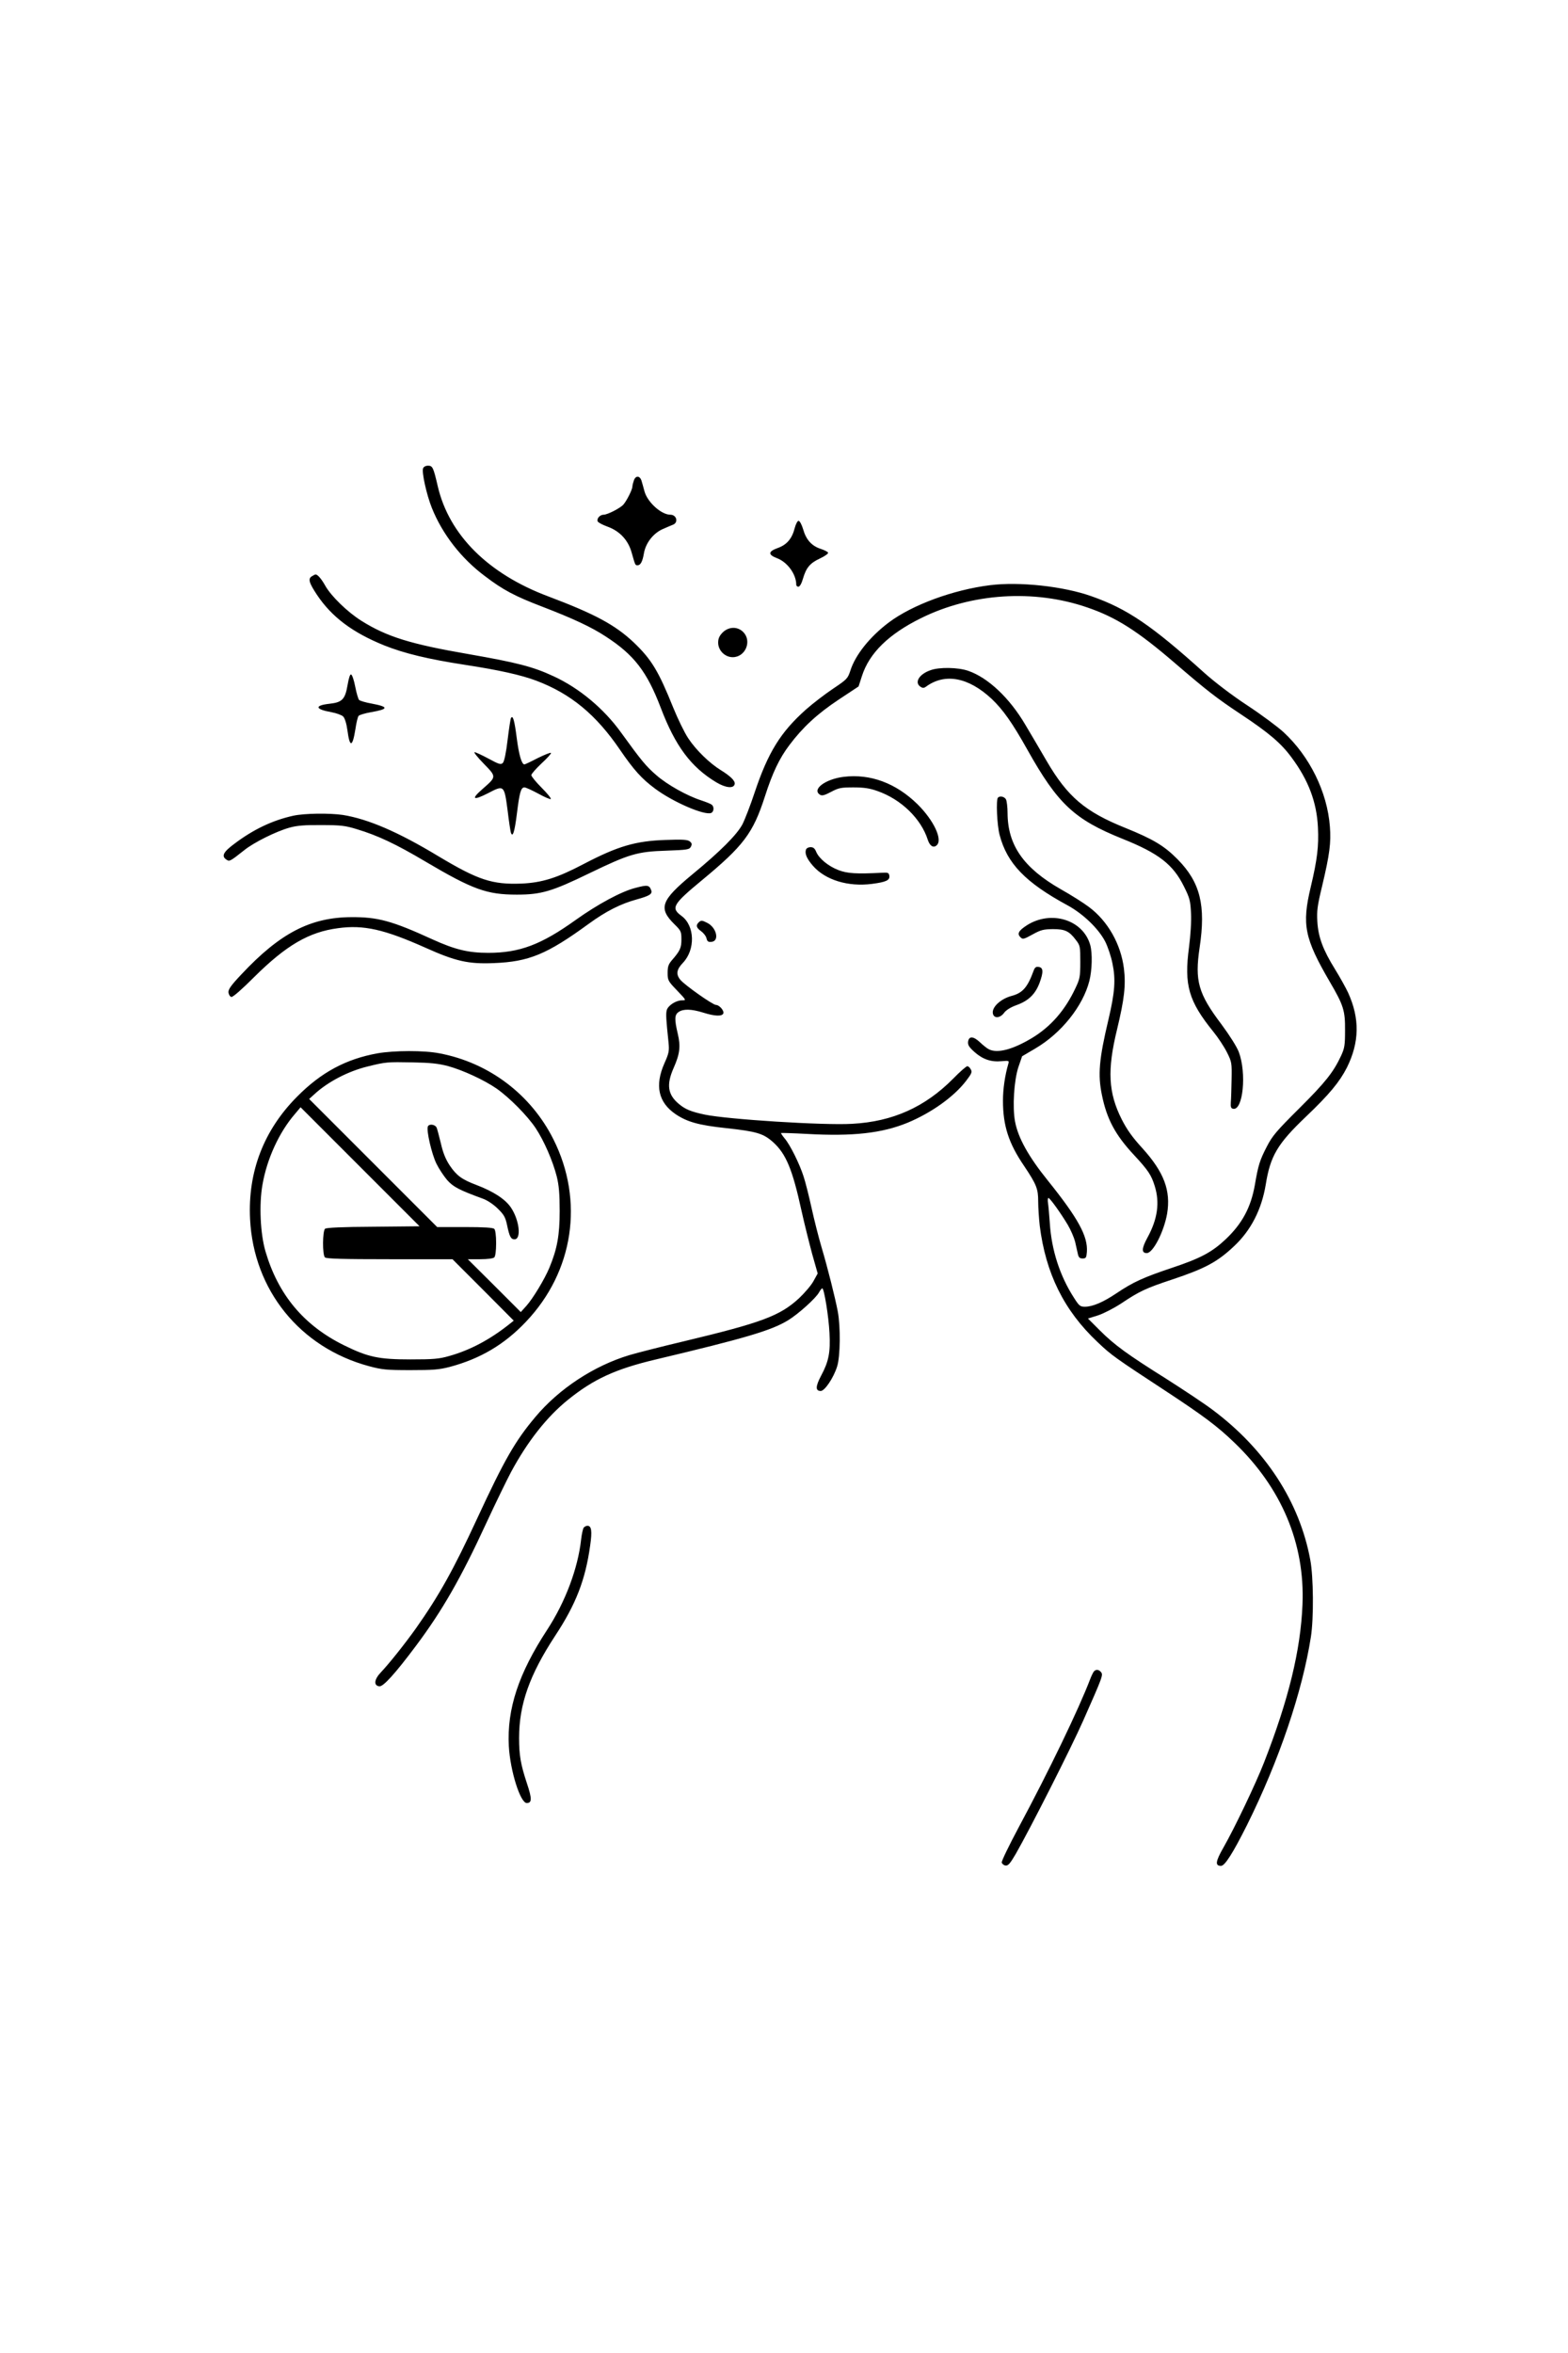<svg xmlns="http://www.w3.org/2000/svg" xmlns:xlink="http://www.w3.org/1999/xlink" id="Calque_1" x="0px" y="0px" viewBox="0 0 1024 1536" style="enable-background:new 0 0 1024 1536;" xml:space="preserve"><path transform="translate(0,1536) scale(0.1,-0.1)" d="M2763,12303c-10-25,23-173,57-258 c68-170,191-330,347-446c118-90,196-131,371-198c208-80,325-135,418-196c185-120,269-229,359-465c95-250,197-387,363-487 c62-37,114-42,120-11c4,21-28,52-93,92c-71,44-160,130-210,206c-25,37-69,128-99,202c-96,238-141,313-257,424 c-122,115-254,186-559,301c-392,147-647,401-721,718c-29,125-34,135-64,135C2780,12320,2767,12313,2763,12303z M4140,12225 c-5-14-10-33-10-41c0-19-37-93-59-118c-20-23-104-66-129-66c-24,0-46-25-39-43c3-8,32-23,65-35c80-29,135-89,157-169 c24-84,23-83,39-83c19,0,32,24,41,77c11,66,58,128,118,157c29,13,60,26,70,30c39,13,27,66-15,66c-59,0-149,81-169,152 c-6,24-15,54-19,68C4180,12255,4152,12258,4140,12225z M5190,11913c-17-68-51-109-110-130c-64-23-66-44-5-67c68-26,125-105,125-173 c0-7,6-13,14-13c9,0,21,21,30,53c21,71,45,101,112,132c30,14,54,31,52,37s-24,17-48,25c-59,19-96,60-115,128c-9,30-22,55-30,55 C5208,11960,5197,11939,5190,11913z M2038,11599c-28-16-21-42,32-122c97-145,232-246,439-330c130-52,287-90,528-127 c222-34,365-66,464-103c226-85,392-222,549-453c89-130,141-188,229-253c117-87,321-175,365-158c19,8,21,41,4,54c-7,6-38,18-68,28 c-93,30-222,102-294,165c-67,58-97,94-230,278c-113,157-274,291-442,368c-133,62-239,89-554,144c-377,65-533,113-699,217 c-91,57-197,160-236,228c-26,47-51,75-64,75C2058,11610,2047,11605,2038,11599z M6466,11540c-242-30-509-129-661-243 c-124-93-220-213-252-316c-17-51-22-56-113-117c-52-35-132-96-177-136c-166-148-247-280-334-539c-28-85-65-180-81-211 c-36-67-143-175-328-327c-204-169-222-219-116-324c43-42,46-48,46-99c0-55-8-74-62-136c-23-27-28-42-28-83c0-48,3-54,62-115 c60-63,61-64,32-64c-40,0-92-34-100-65c-6-24-4-60,12-211c5-54,3-68-27-135c-64-145-40-255,73-332c76-51,151-72,328-91 c203-22,245-35,309-92c84-76,126-176,185-446c19-86,51-213,70-284l36-127l-27-49c-15-28-58-78-95-113c-125-115-243-159-753-281 c-148-35-308-76-355-90c-232-70-459-219-614-404c-132-157-202-279-380-663c-154-333-249-503-400-717c-72-101-174-229-228-286 c-45-47-49-87-11-92c25-4,104,83,240,265c172,230,293,441,459,801c63,136,136,285,161,332c108,201,235,362,373,473 c166,134,309,200,570,262c589,140,755,189,866,256c66,40,183,145,203,183c8,14,17,26,21,26c12,0,42-185,47-291c7-127-5-187-55-280 c-37-70-37-99-2-99c26,0,84,86,107,160c21,66,23,260,4,360c-17,89-65,281-106,419c-19,64-48,179-65,256s-40,169-52,205 c-26,82-88,207-124,249c-14,17-25,33-23,35c2,1,78-1,169-6c301-17,491,5,657,73c156,65,302,169,382,273c36,47,41,58,31,75 c-6,12-16,21-23,21s-48-36-92-81c-184-186-396-281-660-295c-187-11-812,29-962,60c-90,19-129,35-171,71c-71,60-81,124-33,233 c41,93,47,141,27,225c-22,94-21,123,6,141c30,21,83,20,160-4c76-24,124-26,132-5c6,18-27,55-48,55s-202,128-232,163 c-31,37-26,68,16,112c82,86,78,242-9,306c-71,52-58,75,133,233c272,225,334,307,411,546c50,156,95,250,160,336 c87,116,182,204,322,297l130,86l22,68c48,150,175,274,386,378c329,163,737,190,1085,70c188-64,328-153,570-361 c214-184,275-231,430-334c187-124,266-191,335-285c110-148,164-291,172-456c6-121-4-208-47-389c-59-247-41-335,125-620 c89-152,100-187,99-315c0-98-3-117-26-167c-50-107-102-173-273-343c-150-149-176-180-212-250c-46-89-56-121-78-250 c-26-147-83-253-191-355c-89-84-164-124-350-186c-188-63-254-93-364-167c-85-57-154-87-205-87c-31,0-38,6-71,58 c-92,142-147,312-158,487c-4,55-9,115-12,133c-3,17-1,32,3,32c10-1,78-95,126-175c20-34,41-83,48-110c6-28,14-63,18-80 c5-23,12-30,31-30c22,0,25,5,28,43c7,102-56,218-256,467c-125,155-193,277-213,383c-18,94-7,270,22,357l24,70l85,50 c171,100,312,277,354,441c18,70,21,181,6,235c-46,165-255,230-414,129c-54-35-65-55-42-78c15-15,21-14,79,18c54,30,71,34,132,35 c80,0,107-12,152-72c27-35,28-42,28-142c0-98-3-111-32-172c-67-143-160-250-282-324c-128-77-228-103-284-74c-12,6-38,27-58,46 c-43,40-72,41-77,2c-2-21,7-35,44-68c54-47,108-65,177-58c46,4,48,3,42-17c-22-76-35-163-35-241c0-163,37-278,138-426 c81-121,92-149,92-231c0-41,5-112,10-158c39-312,158-554,377-760c91-87,113-102,453-325c237-156,330-225,439-330 c310-296,464-661,447-1060c-12-297-91-621-251-1030c-55-141-193-429-265-555c-52-91-56-120-16-120c25,0,77,82,169,265 c210,422,362,872,418,1230c19,121,17,391-4,502c-70,380-293,722-638,980c-53,40-190,131-305,204c-250,157-335,218-434,317l-75,75 l67,21c36,12,104,47,151,78c118,79,161,99,333,156c213,71,294,114,403,217c111,104,180,240,207,402c30,188,77,267,264,445 c151,144,218,225,266,319c82,165,85,320,8,489c-14,30-52,99-86,154c-78,126-109,208-115,311c-4,68,0,102,31,230 c50,210,59,284,51,389c-17,226-132,459-303,617c-37,34-143,113-237,175c-101,66-214,153-279,211c-344,310-504,419-738,501 C6945,11533,6657,11564,6466,11540z M4719,11231c-21-22-29-39-29-66c0-51,44-95,95-95c83,0,127,105,69,164 C4816,11272,4759,11270,4719,11231z M6077,10985c-76-26-108-82-64-109c12-8,22-8,35,2c123,90,277,61,428-80c73-69,135-156,234-333 c198-353,306-454,619-580c238-95,332-168,403-312c38-76,42-93,46-174c3-54-3-143-13-222c-33-248-3-352,159-552c31-38,71-99,89-135 c31-62,32-69,30-175c-1-60-3-128-5-150c-2-32,1-40,15-43c65-13,89,233,37,371c-13,34-59,107-113,180c-152,201-175,284-143,500 c42,278,4,428-144,578c-87,88-159,131-342,205c-261,105-376,202-512,435c-43,74-106,181-140,238c-103,175-243,307-373,352 C6256,11004,6134,11006,6077,10985z M2270,10889c-16-94-35-114-118-123c-100-11-95-36,12-55c33-6,68-19,77-28c11-11,22-47,28-91 c15-114,33-111,52,8c6,41,15,80,21,87c5,6,41,17,81,24c116,20,117,35,5,56c-40,7-77,18-83,24c-5,5-17,44-25,86s-20,78-27,80 C2286,10960,2278,10935,2270,10889z M3337,10673c-3-4-13-69-22-143c-10-85-22-141-31-150c-13-13-24-10-94,28c-43,23-84,42-91,42 s20-34,60-75c84-86,84-85-5-163c-80-69-67-81,33-30c105,55,106,54,128-112c8-69,18-133,21-144c12-38,25,4,40,125 c17,137,26,169,49,169c9,0,50-19,91-41c41-23,78-38,81-35c4,4-23,37-60,74s-67,74-67,82s30,42,67,77c37,34,65,65,61,68 c-3,4-42-12-87-34c-44-23-83-41-86-41c-18,0-36,62-50,170C3360,10656,3350,10694,3337,10673z M5510,10289c-122-15-212-84-153-118 c13-7,31-1,71,20c49,26,64,29,146,29c69,0,107-6,157-24c154-54,284-180,328-318c13-40,36-55,57-37c43,35-17,163-124,269 C5851,10248,5684,10310,5510,10289z M6517,10153c-13-13-6-179,11-243c49-187,169-311,444-460c101-55,201-151,245-235 c17-33,39-98,48-144c22-105,16-187-26-366c-62-261-70-361-43-492c32-158,87-261,210-393c93-100,113-131,135-202 c34-108,19-216-48-338c-38-70-39-100-4-100c41,0,112,139,133,257c25,151-20,271-161,427c-67,73-102,123-136,190 c-87,173-95,320-30,586c48,199,58,289,45,397c-20,160-105,310-228,402c-33,25-116,78-184,116c-243,139-347,287-348,498 c0,38-5,77-10,88C6560,10160,6530,10167,6517,10153z M1915,10035c-135-30-258-88-383-182c-76-56-88-83-51-106c18-12,24-8,114,63 c63,51,211,124,295,147c49,14,101,18,210,17c127,0,156-4,231-27c136-41,255-97,447-211c310-183,401-216,597-216 c160,0,230,21,475,140c259,125,311,141,503,147c136,5,149,7,159,26c8,16,7,23-8,35c-15,11-48,13-154,9c-199-6-316-41-538-157 c-173-91-272-122-407-128c-191-7-282,23-541,178c-265,160-459,243-624,270C2152,10053,1989,10051,1915,10035z M5264,9815 c-10-26,4-60,46-108c81-92,229-137,384-117c93,12,118,24,114,53c-3,19-9,22-43,20c-175-9-231-5-289,17c-66,25-128,76-146,120 c-9,22-19,30-37,30C5280,9830,5267,9823,5264,9815z M4150,9564c-92-23-247-107-390-209c-226-162-367-215-571-215 c-131,0-217,21-365,88c-264,121-357,146-529,145c-267-1-466-104-718-373c-70-74-87-99-85-119c2-14,10-27,19-29c10-2,70,51,150,131 c208,206,356,293,547,318c167,23,302-8,569-127c198-89,281-108,448-101c229,9,346,57,619,256c114,83,209,131,315,160 c83,23,102,35,94,59C4240,9583,4229,9585,4150,9564z M4562,9338c-19-19-14-35,17-57c16-12,32-32,35-47c5-20,12-25,34-22 c51,6,32,92-28,123C4585,9353,4578,9354,4562,9338z M6750,9023c-39-107-71-145-143-164c-75-20-135-78-122-119c9-30,48-25,72,8 c13,18,43,37,82,51c78,28,122,71,150,145c26,71,25,100-6,104C6766,9051,6758,9045,6750,9023z M2465,8484c-205-37-368-124-525-283 c-218-219-322-491-307-798c23-464,325-839,776-961c86-23,114-26,271-26c149,0,187,3,257,21c199,53,357,146,498,295 c311,327,381,789,179,1191c-147,293-421,500-744,561C2769,8504,2574,8503,2465,8484z M2925,8401c96-26,237-91,318-147 c84-59,201-177,255-258c55-83,112-214,138-316c14-57,19-111,19-225c0-158-16-247-67-370c-31-75-108-202-150-249l-37-41l-173,173 l-173,172h81c49,0,85,5,92,12s12,43,12,93s-5,86-12,93c-8,8-65,12-193,12h-180l-418,418l-418,418l33,30c87,81,221,151,348,182 c121,30,128,30,295,27C2810,8423,2864,8417,2925,8401z M2438,7352c-202-1-306-6-315-13c-17-15-18-170-1-187c9-9,117-12,423-12h410 l200-200l200-201l-25-20c-130-104-261-173-397-211c-66-19-104-22-253-22c-208,0-277,15-435,93c-261,129-428,329-511,611 c-34,115-43,307-20,436c29,169,109,343,212,462l37,44l389-389l388-388L2438,7352z M2794,8006c-10-26,25-179,56-242 c16-33,48-81,70-107c40-45,78-65,234-122c28-10,69-37,96-64c40-39,50-55,61-106c16-77,25-95,49-95c46,0,32,125-23,207 c-37,55-114,105-224,147c-98,37-131,62-176,128c-27,41-44,83-58,145c-12,49-24,95-28,103C2840,8021,2801,8025,2794,8006z M3812,5388 c-5-7-13-42-17-78c-21-189-103-407-221-588c-188-287-264-518-251-761c9-161,75-371,117-371c34,0,35,28,1,129c-41,124-51,183-51,296 c0,219,68,411,235,666c136,206,198,366,229,589c14,96,9,130-18,130C3828,5400,3818,5394,3812,5388z M7143,4448c-5-7-16-29-23-48 c-76-199-270-601-467-968c-63-118-113-221-111-230s13-18,24-20c18-2,30,12,67,75c94,164,362,692,441,871c129,291,131,298,116,317 C7175,4463,7156,4464,7143,4448z"></path></svg>
